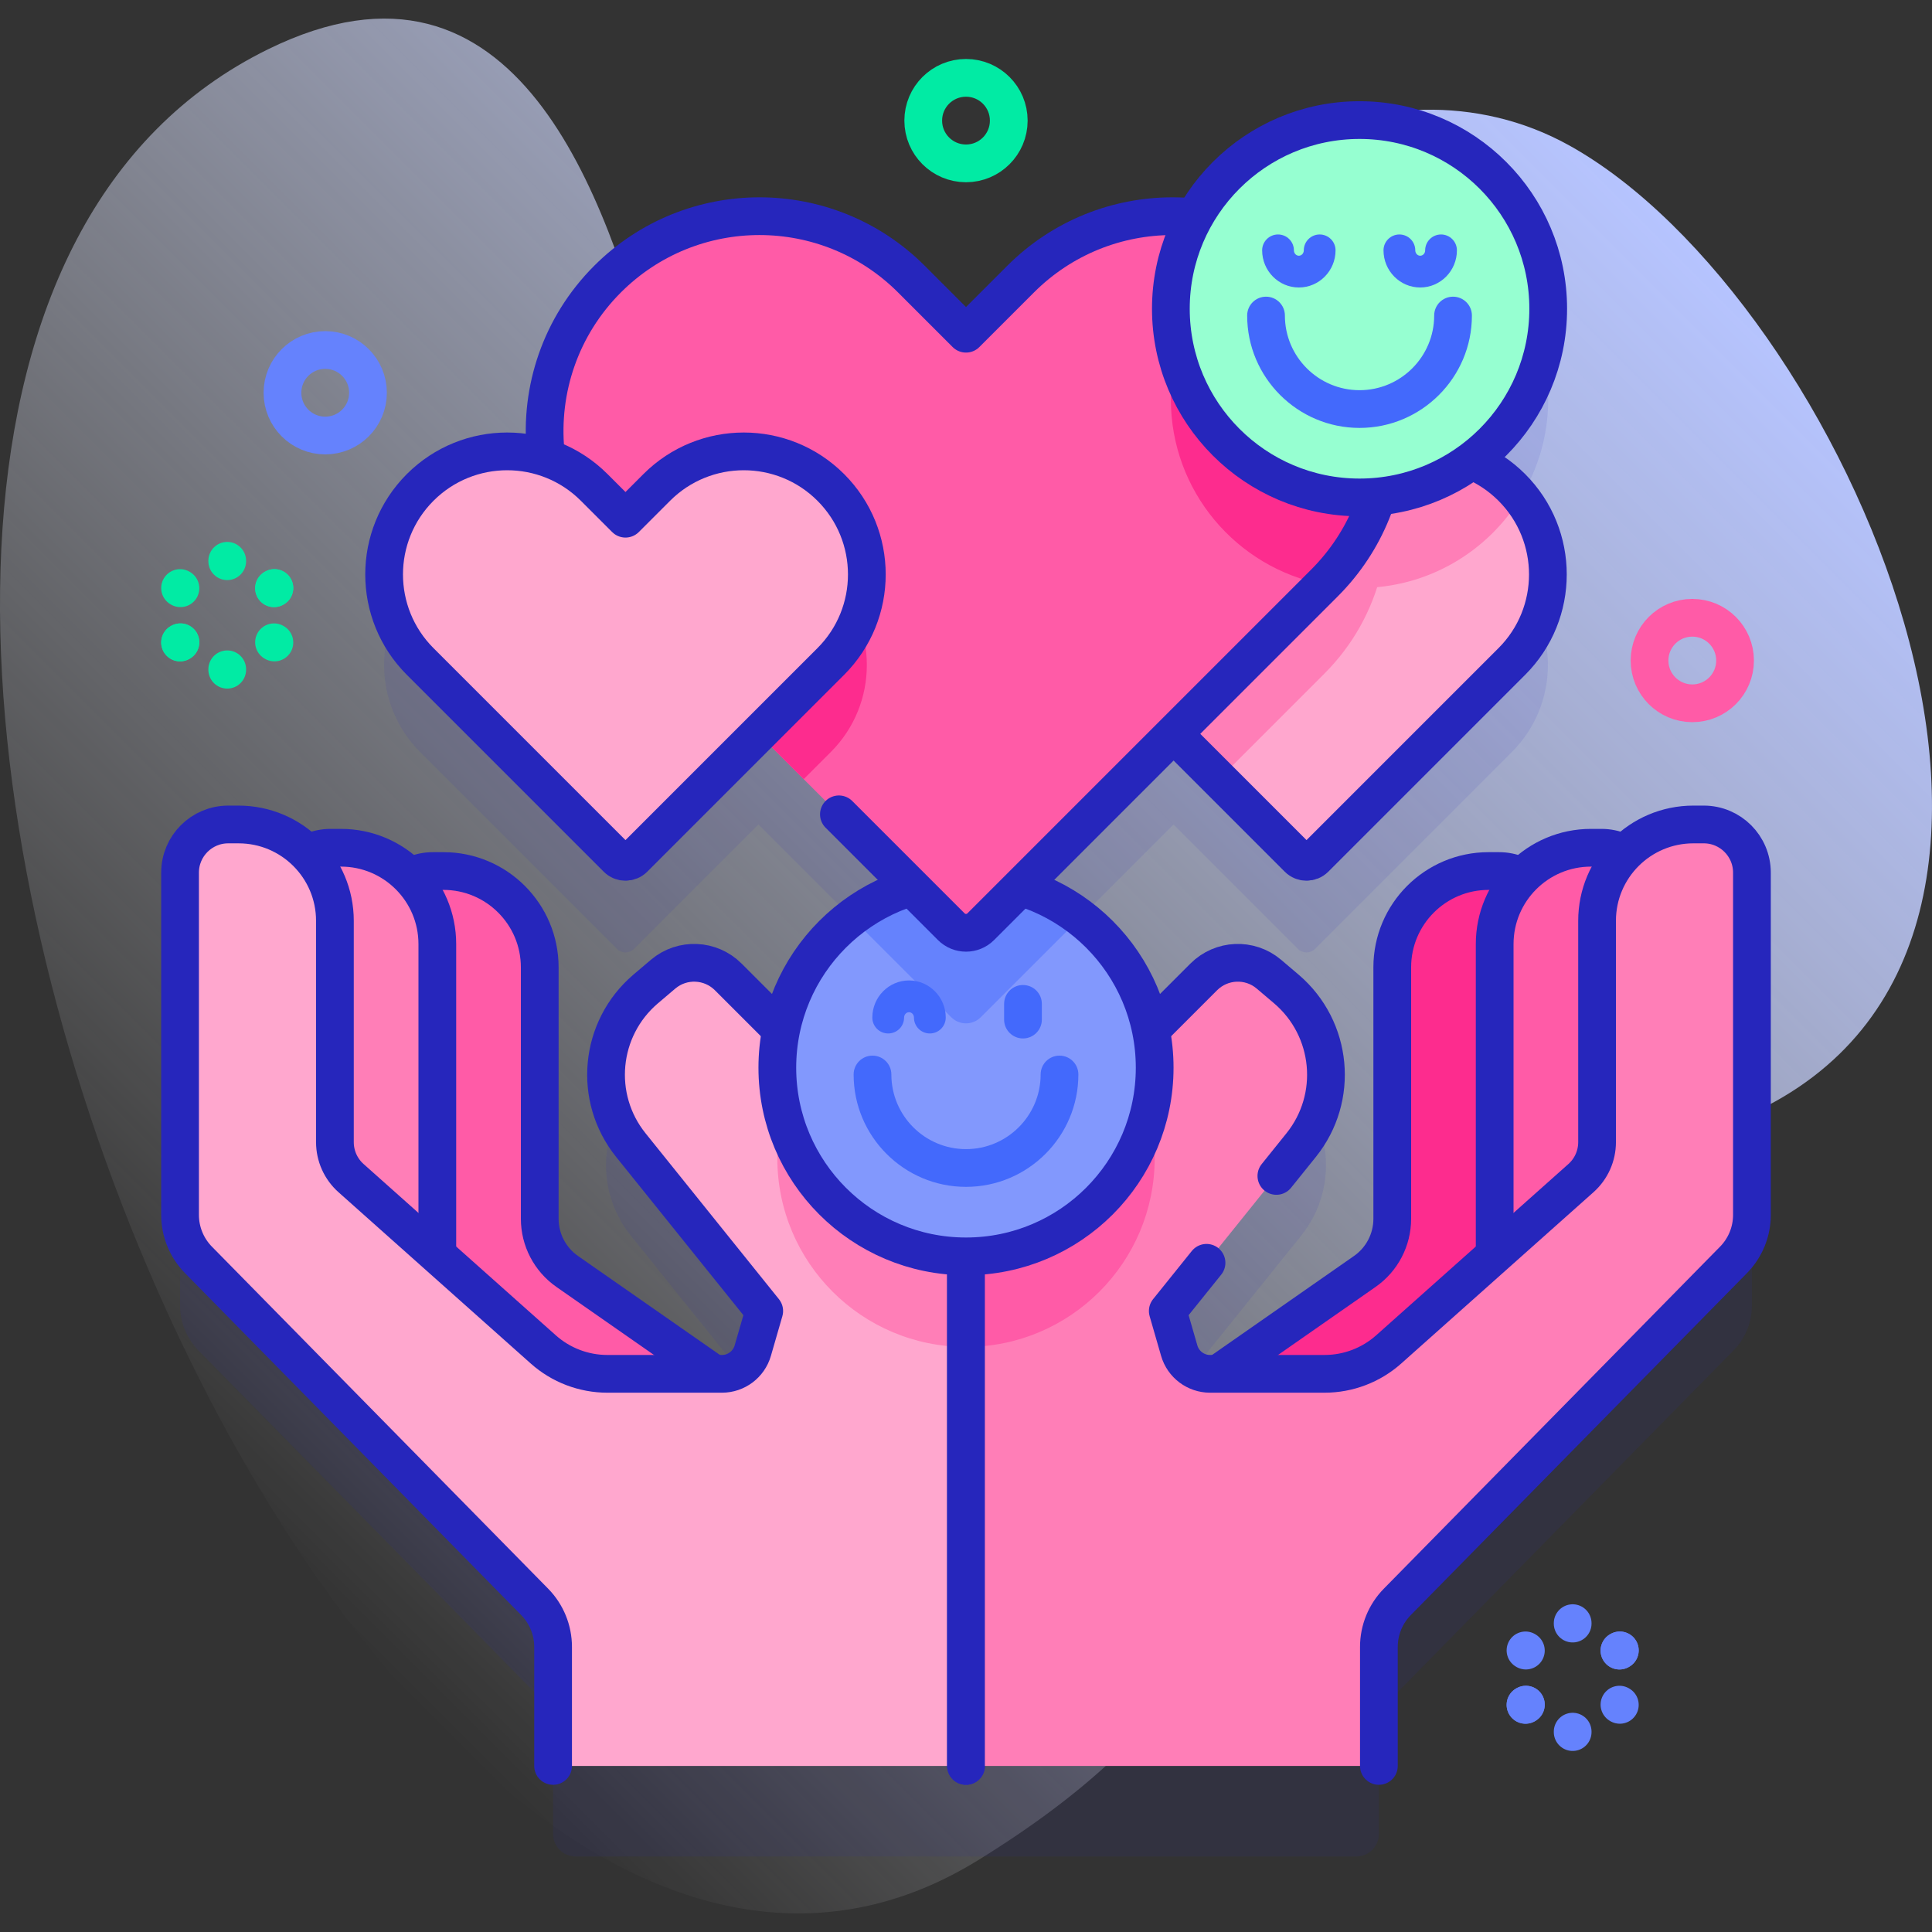 <?xml version="1.0" encoding="UTF-8"?>
<svg xmlns="http://www.w3.org/2000/svg" xmlns:xlink="http://www.w3.org/1999/xlink" version="1.1" id="Capa_1" x="0px" y="0px" viewBox="0 0 512 512" style="enable-background:new 0 0 512 512;" xml:space="preserve" width="512" height="512">
<rect x="0" y="0" width="512" height="512" fill="#333333" stroke="none"/>
<g>
	<g>
		<linearGradient id="SVGID_1_" gradientUnits="userSpaceOnUse" x1="39.927" y1="381.348" x2="402.448" y2="18.827">
			<stop offset="0" style="stop-color:#FFFFFF;stop-opacity:0"></stop>
			<stop offset="1" style="stop-color:#B6C4FF"></stop>
		</linearGradient>
		<path style="fill:url(#SVGID_1_);" d="M259.26,492.939c115.045-71.047,23.611-115.457,204.523-197.68&#10;&#9;&#9;&#9;c99.853-45.383,24.978-216.134-47.848-256.679c-48.888-27.217-114.518,7.218-123.54,62.446&#10;&#9;&#9;&#9;c-2.711,16.599-0.422,35.329-10.347,48.909c-36.041,49.316-96.618-7.503-109.182-52.502&#10;&#9;&#9;&#9;C160.68,53.795,137.581-19.622,71.019,13.067C-109.67,101.805,91.876,596.309,259.26,492.939z"></path>
	</g>
	<g>
		<g>
			<g>
				<g style="opacity:0.1;">
					<path style="fill:#2626BC;" d="M451.518,242.494h-2.747c-7.171,0-13.648,2.961-18.285,7.722&#10;&#9;&#9;&#9;&#9;&#9;&#9;c-1.814-0.99-3.894-1.554-6.107-1.554h-2.747c-7.172,0-13.649,2.962-18.286,7.724c-1.814-0.991-3.895-1.555-6.108-1.555h-2.749&#10;&#9;&#9;&#9;&#9;&#9;&#9;c-14.099,0-25.528,11.429-25.528,25.528v66.631c0,5.564-2.72,10.776-7.283,13.959l-38.902,27.131h-2.097&#10;&#9;&#9;&#9;&#9;&#9;&#9;c-3.791,0-7.124-2.507-8.176-6.149l-3.033-10.504l35.351-43.968c10.074-12.53,8.407-30.819-3.812-41.268&#10;&#9;&#9;&#9;&#9;&#9;&#9;c-1.58-1.351-3.166-2.697-4.755-4.037c-5.067-4.271-12.565-3.945-17.251,0.741l-58.02,58.019&#10;&#9;&#9;&#9;&#9;&#9;&#9;c-3.192,3.192-4.985,7.52-4.985,12.034c0-4.514-1.793-8.842-4.985-12.034l-58.02-58.019c-4.68-4.68-12.174-5.02-17.235-0.755&#10;&#9;&#9;&#9;&#9;&#9;&#9;c-1.572,1.325-3.138,2.655-4.7,3.99c-12.248,10.471-13.98,28.77-3.883,41.328l35.351,43.968l-3.033,10.504&#10;&#9;&#9;&#9;&#9;&#9;&#9;c-1.052,3.642-4.385,6.149-8.176,6.149h-2.097l-38.902-27.131c-4.563-3.183-7.283-8.395-7.283-13.959v-66.631&#10;&#9;&#9;&#9;&#9;&#9;&#9;c0-14.099-11.429-25.528-25.528-25.528h-2.749c-2.213,0-4.293,0.564-6.108,1.555c-4.637-4.762-11.114-7.724-18.286-7.724H87.62&#10;&#9;&#9;&#9;&#9;&#9;&#9;c-2.212,0-4.293,0.564-6.107,1.554c-4.637-4.761-11.114-7.722-18.285-7.722h-2.747c-7.049,0-12.764,5.715-12.764,12.764v90.696&#10;&#9;&#9;&#9;&#9;&#9;&#9;c0,4.463,1.753,8.748,4.882,11.931l89.096,90.63c3.129,3.183,4.882,7.468,4.882,11.931v25.543c0,3.314,2.686,6,6,6h206.843&#10;&#9;&#9;&#9;&#9;&#9;&#9;c3.314,0,6-2.686,6-6v-25.543c0-4.463,1.753-8.748,4.882-11.931l89.096-90.63c3.129-3.183,4.882-7.467,4.882-11.931v-90.696&#10;&#9;&#9;&#9;&#9;&#9;&#9;C464.282,248.209,458.568,242.494,451.518,242.494z"></path>
					<path style="fill:#2626BC;" d="M389.956,146.069c12.333-9.106,20.335-23.739,20.335-40.245c0-27.614-22.386-50-50-50&#10;&#9;&#9;&#9;&#9;&#9;&#9;c-18.822,0-35.207,10.405-43.738,25.772c-16.446-1.68-33.483,3.772-46.084,16.374L256,112.438l-14.469-14.469&#10;&#9;&#9;&#9;&#9;&#9;&#9;c-22.237-22.237-58.289-22.237-80.526,0h0c-12.924,12.924-18.321,30.513-16.222,47.346c-11.358-3.8-24.39-1.186-33.434,7.858h0&#10;&#9;&#9;&#9;&#9;&#9;&#9;c-12.736,12.736-12.736,33.386,0,46.123l52.174,52.174c1.236,1.236,3.239,1.236,4.474,0l32.992-32.992l51.107,51.107&#10;&#9;&#9;&#9;&#9;&#9;&#9;c2.157,2.157,5.654,2.157,7.812,0l51.107-51.107l32.992,32.992c1.235,1.236,3.239,1.236,4.474,0l52.174-52.174&#10;&#9;&#9;&#9;&#9;&#9;&#9;c12.737-12.736,12.737-33.386,0-46.123C397.494,150.016,393.845,147.66,389.956,146.069z"></path>
				</g>
				<g>
					<g>
						<g>
							<g>
								<path style="fill:#FF5BA7;" d="M201.42,372.586h-99.423V243.595c0-7.049,5.715-12.764,12.764-12.764h2.748&#10;&#9;&#9;&#9;&#9;&#9;&#9;&#9;&#9;&#9;c14.099,0,25.528,11.429,25.528,25.528v66.631c0,5.564,2.72,10.776,7.283,13.959L201.42,372.586z"></path>
								
									<path style="fill:none;stroke:#2626BC;stroke-width:10;stroke-linecap:round;stroke-linejoin:round;stroke-miterlimit:10;" d="&#10;&#9;&#9;&#9;&#9;&#9;&#9;&#9;&#9;&#9;M201.42,372.586h-99.423V243.595c0-7.049,5.715-12.764,12.764-12.764h2.748c14.099,0,25.528,11.429,25.528,25.528v66.631&#10;&#9;&#9;&#9;&#9;&#9;&#9;&#9;&#9;&#9;c0,5.564,2.72,10.776,7.283,13.959L201.42,372.586z"></path>
							</g>
							<g>
								<path style="fill:#FF7EB7;" d="M115.895,341.242V250.19c0-14.099-11.429-25.528-25.528-25.528H87.62&#10;&#9;&#9;&#9;&#9;&#9;&#9;&#9;&#9;&#9;c-7.049,0-12.764,5.715-12.764,12.764v103.816H115.895z"></path>
								
									<path style="fill:none;stroke:#2626BC;stroke-width:10;stroke-linecap:round;stroke-linejoin:round;stroke-miterlimit:10;" d="&#10;&#9;&#9;&#9;&#9;&#9;&#9;&#9;&#9;&#9;M115.895,341.242V250.19c0-14.099-11.429-25.528-25.528-25.528H87.62c-7.049,0-12.764,5.715-12.764,12.764v103.816H115.895z&#10;&#9;&#9;&#9;&#9;&#9;&#9;&#9;&#9;&#9;"></path>
							</g>
							<g>
								<path style="fill:#FFA7CE;" d="M251.015,316.914l-58.02-58.019c-4.681-4.681-12.175-5.02-17.237-0.753&#10;&#9;&#9;&#9;&#9;&#9;&#9;&#9;&#9;&#9;c-1.571,1.324-3.137,2.654-4.698,3.989c-12.248,10.471-13.98,28.77-3.883,41.328l35.351,43.968l-3.033,10.504&#10;&#9;&#9;&#9;&#9;&#9;&#9;&#9;&#9;&#9;c-1.051,3.642-4.385,6.149-8.175,6.149h-30.358c-6.263,0-12.307-2.302-16.983-6.469l-50.95-45.399&#10;&#9;&#9;&#9;&#9;&#9;&#9;&#9;&#9;&#9;c-2.718-2.422-4.273-5.889-4.273-9.53v-58.66c0-14.099-11.429-25.528-25.528-25.528h-2.747&#10;&#9;&#9;&#9;&#9;&#9;&#9;&#9;&#9;&#9;c-7.049,0-12.764,5.715-12.764,12.764v90.696c0,4.463,1.753,8.748,4.882,11.931l89.096,90.63&#10;&#9;&#9;&#9;&#9;&#9;&#9;&#9;&#9;&#9;c3.129,3.183,4.882,7.468,4.882,11.931v31.543H256V328.948C256,324.434,254.207,320.106,251.015,316.914z"></path>
								<path style="fill:#FF7EB7;" d="M256,328.95v28c-27.61,0-50-22.38-50-50c0-9.99,2.93-19.29,7.97-27.09l37.05,37.05&#10;&#9;&#9;&#9;&#9;&#9;&#9;&#9;&#9;&#9;C254.21,320.11,256,324.43,256,328.95z"></path>
								
									<path style="fill:none;stroke:#2626BC;stroke-width:10;stroke-linecap:round;stroke-linejoin:round;stroke-miterlimit:10;" d="&#10;&#9;&#9;&#9;&#9;&#9;&#9;&#9;&#9;&#9;M256,467.989V328.948c0-4.514-1.793-8.842-4.985-12.034l-58.02-58.019c-4.681-4.681-12.175-5.02-17.237-0.753&#10;&#9;&#9;&#9;&#9;&#9;&#9;&#9;&#9;&#9;c-1.571,1.324-3.137,2.654-4.698,3.989c-12.248,10.471-13.98,28.77-3.883,41.328l35.351,43.968l-3.033,10.504&#10;&#9;&#9;&#9;&#9;&#9;&#9;&#9;&#9;&#9;c-1.051,3.642-4.385,6.149-8.175,6.149h-30.358c-6.263,0-12.307-2.302-16.983-6.469l-50.95-45.399&#10;&#9;&#9;&#9;&#9;&#9;&#9;&#9;&#9;&#9;c-2.718-2.422-4.273-5.889-4.273-9.53v-58.66c0-14.099-11.429-25.528-25.528-25.528h-2.747&#10;&#9;&#9;&#9;&#9;&#9;&#9;&#9;&#9;&#9;c-7.049,0-12.764,5.715-12.764,12.764v90.696c0,4.463,1.753,8.748,4.882,11.931l89.096,90.63&#10;&#9;&#9;&#9;&#9;&#9;&#9;&#9;&#9;&#9;c3.129,3.183,4.882,7.468,4.882,11.931v31.543"></path>
							</g>
						</g>
						<g>
							<g>
								<path style="fill:#FD2C8E;" d="M310.58,372.586h99.423V243.595c0-7.049-5.715-12.764-12.764-12.764h-2.749&#10;&#9;&#9;&#9;&#9;&#9;&#9;&#9;&#9;&#9;c-14.099,0-25.528,11.429-25.528,25.528v66.631c0,5.564-2.72,10.776-7.283,13.959L310.58,372.586z"></path>
								
									<path style="fill:none;stroke:#2626BC;stroke-width:10;stroke-linecap:round;stroke-linejoin:round;stroke-miterlimit:10;" d="&#10;&#9;&#9;&#9;&#9;&#9;&#9;&#9;&#9;&#9;M310.58,372.586h99.423V243.595c0-7.049-5.715-12.764-12.764-12.764h-2.749c-14.099,0-25.528,11.429-25.528,25.528v66.631&#10;&#9;&#9;&#9;&#9;&#9;&#9;&#9;&#9;&#9;c0,5.564-2.72,10.776-7.283,13.959L310.58,372.586z"></path>
							</g>
							<g>
								<path style="fill:#FF5BA7;" d="M396.105,341.242V250.19c0-14.099,11.429-25.528,25.528-25.528h2.747&#10;&#9;&#9;&#9;&#9;&#9;&#9;&#9;&#9;&#9;c7.049,0,12.764,5.715,12.764,12.764v103.816H396.105z"></path>
								
									<path style="fill:none;stroke:#2626BC;stroke-width:10;stroke-linecap:round;stroke-linejoin:round;stroke-miterlimit:10;" d="&#10;&#9;&#9;&#9;&#9;&#9;&#9;&#9;&#9;&#9;M396.105,341.242V250.19c0-14.099,11.429-25.528,25.528-25.528h2.747c7.049,0,12.764,5.715,12.764,12.764v103.816H396.105z"></path>
							</g>
							<g>
								<path style="fill:#FF7EB7;" d="M260.985,316.914l58.02-58.019c4.681-4.681,12.175-5.02,17.237-0.753&#10;&#9;&#9;&#9;&#9;&#9;&#9;&#9;&#9;&#9;c1.571,1.324,3.137,2.654,4.698,3.989c12.248,10.471,13.98,28.77,3.883,41.328l-35.351,43.968l3.033,10.504&#10;&#9;&#9;&#9;&#9;&#9;&#9;&#9;&#9;&#9;c1.051,3.642,4.385,6.149,8.175,6.149h30.358c6.263,0,12.307-2.302,16.983-6.469l50.95-45.399&#10;&#9;&#9;&#9;&#9;&#9;&#9;&#9;&#9;&#9;c2.718-2.422,4.273-5.889,4.273-9.53v-58.66c0-14.099,11.429-25.528,25.528-25.528h2.747&#10;&#9;&#9;&#9;&#9;&#9;&#9;&#9;&#9;&#9;c7.049,0,12.764,5.715,12.764,12.764v90.696c0,4.463-1.753,8.748-4.882,11.931l-89.096,90.63&#10;&#9;&#9;&#9;&#9;&#9;&#9;&#9;&#9;&#9;c-3.129,3.183-4.882,7.468-4.882,11.931v31.543H256V328.948C256,324.434,257.793,320.106,260.985,316.914z"></path>
								<path style="fill:#FF5BA7;" d="M306,306.95c0-9.98-2.937-19.27-7.977-27.074l-37.039,37.039&#10;&#9;&#9;&#9;&#9;&#9;&#9;&#9;&#9;&#9;c-3.192,3.192-4.985,7.52-4.985,12.034v0.002v28C283.61,356.95,306,334.57,306,306.95z"></path>
								
									<path style="fill:none;stroke:#2626BC;stroke-width:10;stroke-linecap:round;stroke-linejoin:round;stroke-miterlimit:10;" d="&#10;&#9;&#9;&#9;&#9;&#9;&#9;&#9;&#9;&#9;M365.421,467.989v-31.543c0-4.463,1.753-8.748,4.882-11.931l89.096-90.63c3.129-3.183,4.882-7.467,4.882-11.931v-90.696&#10;&#9;&#9;&#9;&#9;&#9;&#9;&#9;&#9;&#9;c0-7.049-5.715-12.764-12.764-12.764h-2.747c-14.099,0-25.528,11.429-25.528,25.528v58.66c0,3.641-1.554,7.108-4.273,9.53&#10;&#9;&#9;&#9;&#9;&#9;&#9;&#9;&#9;&#9;l-50.95,45.399c-4.676,4.166-10.72,6.469-16.983,6.469H320.68c-3.791,0-7.124-2.507-8.175-6.149l-3.033-10.504&#10;&#9;&#9;&#9;&#9;&#9;&#9;&#9;&#9;&#9;l10.268-12.771"></path>
								
									<path style="fill:none;stroke:#2626BC;stroke-width:10;stroke-linecap:round;stroke-linejoin:round;stroke-miterlimit:10;" d="&#10;&#9;&#9;&#9;&#9;&#9;&#9;&#9;&#9;&#9;M338.252,311.631l6.571-8.172c10.097-12.558,8.365-30.858-3.883-41.328c-1.562-1.335-3.128-2.665-4.698-3.989&#10;&#9;&#9;&#9;&#9;&#9;&#9;&#9;&#9;&#9;c-5.061-4.267-12.556-3.928-17.237,0.753l-58.02,58.02c-3.192,3.192-4.985,7.52-4.985,12.034v139.041"></path>
							</g>
						</g>
					</g>
				</g>
			</g>
			<g>
				<g>
					<circle style="fill:#8298FD;" cx="256" cy="282.952" r="50"></circle>
					<path style="fill:#6582FD;" d="M256,232.952c-11.395,0-21.893,3.819-30.302,10.237l26.396,26.396&#10;&#9;&#9;&#9;&#9;&#9;&#9;c2.157,2.157,5.654,2.157,7.812,0l26.396-26.396C277.893,236.771,267.395,232.952,256,232.952z"></path>
					
						<circle style="fill:none;stroke:#2626BC;stroke-width:10;stroke-linecap:round;stroke-linejoin:round;stroke-miterlimit:10;" cx="256" cy="282.952" r="50"></circle>
					<g>
						<g>
							<path style="fill:#4369FC;" d="M271.101,275.201c-2.761,0-5-2.239-5-5v-4.161c0-2.761,2.239-5,5-5s5,2.239,5,5v4.161&#10;&#9;&#9;&#9;&#9;&#9;&#9;&#9;&#9;C276.101,272.962,273.862,275.201,271.101,275.201z"></path>
						</g>
					</g>
					<g>
						<path style="fill:#4369FC;" d="M246.417,273.879c-2.324,0-4.208-1.884-4.208-4.208c0-0.787-0.587-1.427-1.309-1.427&#10;&#9;&#9;&#9;&#9;&#9;&#9;&#9;c-0.722,0-1.309,0.64-1.309,1.427c0,2.324-1.884,4.208-4.208,4.208c-2.324,0-4.208-1.884-4.208-4.208&#10;&#9;&#9;&#9;&#9;&#9;&#9;&#9;c0-5.428,4.363-9.843,9.726-9.843c5.363,0,9.726,4.416,9.726,9.843C250.625,271.995,248.741,273.879,246.417,273.879z"></path>
					</g>
				</g>
				<g>
					<g>
						<path style="fill:#4369FC;" d="M256,314.531c-16.42,0-29.78-13.359-29.78-29.78c0-2.761,2.239-5,5-5s5,2.239,5,5&#10;&#9;&#9;&#9;&#9;&#9;&#9;&#9;c0,10.907,8.873,19.78,19.78,19.78s19.78-8.873,19.78-19.78c0-2.761,2.239-5,5-5s5,2.239,5,5&#10;&#9;&#9;&#9;&#9;&#9;&#9;&#9;C285.78,301.172,272.42,314.531,256,314.531z"></path>
					</g>
				</g>
			</g>
			<g>
				<g>
					<path style="fill:#FFA7CE;" d="M400.652,129.173L400.652,129.173c-12.737-12.736-33.386-12.736-46.123,0l-8.288,8.288&#10;&#9;&#9;&#9;&#9;&#9;&#9;l-8.288-8.288c-12.736-12.736-33.386-12.736-46.123,0h0c-12.736,12.736-12.736,33.386,0,46.123l52.174,52.174&#10;&#9;&#9;&#9;&#9;&#9;&#9;c1.236,1.236,3.239,1.236,4.474,0l52.174-52.174C413.389,162.56,413.389,141.91,400.652,129.173z"></path>
					<path style="fill:#FF7EB7;" d="M400.652,129.173L400.652,129.173c-12.737-12.736-33.386-12.736-46.123,0l-8.288,8.288&#10;&#9;&#9;&#9;&#9;&#9;&#9;l-8.288-8.288c-7.036-7.036-16.488-10.177-25.686-9.439c6.028,20.843,25.239,36.09,48.024,36.09&#10;&#9;&#9;&#9;&#9;&#9;&#9;c18.096,0,33.946-9.615,42.723-24.014C402.282,130.9,401.497,130.018,400.652,129.173z"></path>
					<path style="fill:#FF7EB7;" d="M365.323,122.007c-3.928,1.592-7.609,3.981-10.794,7.167l-8.288,8.288l-8.288-8.288&#10;&#9;&#9;&#9;&#9;&#9;&#9;c-12.736-12.737-33.386-12.737-46.123,0l0,0c-12.737,12.736-12.737,33.386,0,46.123l31.182,31.182l27.983-27.983&#10;&#9;&#9;&#9;&#9;&#9;&#9;C366.287,163.204,371.062,141.379,365.323,122.007z"></path>
					<path style="fill:none;stroke:#2626BC;stroke-width:10;stroke-linecap:round;stroke-linejoin:round;stroke-miterlimit:10;" d="&#10;&#9;&#9;&#9;&#9;&#9;&#9;M400.652,129.173L400.652,129.173c-12.737-12.736-33.386-12.736-46.123,0l-8.288,8.288l-8.288-8.288&#10;&#9;&#9;&#9;&#9;&#9;&#9;c-12.736-12.736-33.386-12.736-46.123,0h0c-12.736,12.736-12.736,33.386,0,46.123l52.174,52.174&#10;&#9;&#9;&#9;&#9;&#9;&#9;c1.236,1.236,3.239,1.236,4.474,0l52.174-52.174C413.389,162.56,413.389,141.91,400.652,129.173z"></path>
				</g>
				<g>
					<g>
						<path style="fill:#FF5BA7;" d="M350.996,73.969L350.996,73.969c-22.237-22.237-58.289-22.237-80.526,0L256,88.438&#10;&#9;&#9;&#9;&#9;&#9;&#9;&#9;l-14.469-14.47c-22.237-22.237-58.289-22.237-80.526,0h0c-22.237,22.237-22.237,58.289,0,80.526l91.09,91.09&#10;&#9;&#9;&#9;&#9;&#9;&#9;&#9;c2.157,2.157,5.654,2.157,7.811,0l91.09-91.09C373.232,132.258,373.232,96.205,350.996,73.969z"></path>
						<path style="fill:#FD2C8E;" d="M350.996,73.969L350.996,73.969c-4.787-4.787-10.217-8.538-16.01-11.264&#10;&#9;&#9;&#9;&#9;&#9;&#9;&#9;c-14.773,8.689-24.694,24.741-24.694,43.119c0,24.302,17.34,44.546,40.32,49.055l0.384-0.384&#10;&#9;&#9;&#9;&#9;&#9;&#9;&#9;C373.232,132.258,373.232,96.205,350.996,73.969z"></path>
						<path style="fill:#FD2C8E;" d="M212.987,206.478l7.182-7.182c12.737-12.736,12.737-33.386,0-46.123l0,0&#10;&#9;&#9;&#9;&#9;&#9;&#9;&#9;c-12.737-12.737-33.386-12.737-46.123,0l-7.182,7.182L212.987,206.478z"></path>
						
							<path style="fill:none;stroke:#2626BC;stroke-width:10;stroke-linecap:round;stroke-linejoin:round;stroke-miterlimit:10;" d="&#10;&#9;&#9;&#9;&#9;&#9;&#9;&#9;M222.318,215.808l29.777,29.777c2.157,2.157,5.654,2.157,7.812,0l91.09-91.09c22.237-22.237,22.237-58.289,0-80.526l0,0&#10;&#9;&#9;&#9;&#9;&#9;&#9;&#9;c-22.237-22.237-58.289-22.237-80.526,0L256,88.438l-14.469-14.47c-22.237-22.237-58.289-22.237-80.526,0h0&#10;&#9;&#9;&#9;&#9;&#9;&#9;&#9;c-12.49,12.491-17.965,29.34-16.423,45.652"></path>
					</g>
				</g>
				<g>
					<g>
						<path style="fill:#FFA7CE;" d="M220.169,129.173L220.169,129.173c-12.737-12.736-33.386-12.736-46.123,0l-8.288,8.288&#10;&#9;&#9;&#9;&#9;&#9;&#9;&#9;l-8.288-8.288c-12.736-12.736-33.386-12.736-46.123,0h0c-12.736,12.736-12.736,33.386,0,46.123l52.174,52.174&#10;&#9;&#9;&#9;&#9;&#9;&#9;&#9;c1.236,1.236,3.239,1.236,4.474,0l52.174-52.174C232.906,162.56,232.906,141.91,220.169,129.173z"></path>
						
							<path style="fill:none;stroke:#2626BC;stroke-width:10;stroke-linecap:round;stroke-linejoin:round;stroke-miterlimit:10;" d="&#10;&#9;&#9;&#9;&#9;&#9;&#9;&#9;M220.169,129.173L220.169,129.173c-12.737-12.736-33.386-12.736-46.123,0l-8.288,8.288l-8.288-8.288&#10;&#9;&#9;&#9;&#9;&#9;&#9;&#9;c-12.736-12.736-33.386-12.736-46.123,0h0c-12.736,12.736-12.736,33.386,0,46.123l52.174,52.174&#10;&#9;&#9;&#9;&#9;&#9;&#9;&#9;c1.236,1.236,3.239,1.236,4.474,0l52.174-52.174C232.906,162.56,232.906,141.91,220.169,129.173z"></path>
					</g>
				</g>
			</g>
			<g>
				<g>
					<circle style="fill:#96FFD1;" cx="360.291" cy="81.824" r="50"></circle>
					<g>
						<g>
							<path style="fill:#4369FC;" d="M360.291,113.403c-16.42,0-29.78-13.359-29.78-29.78c0-2.761,2.239-5,5-5s5,2.239,5,5&#10;&#9;&#9;&#9;&#9;&#9;&#9;&#9;&#9;c0,10.907,8.873,19.78,19.78,19.78s19.78-8.873,19.78-19.78c0-2.761,2.239-5,5-5s5,2.239,5,5&#10;&#9;&#9;&#9;&#9;&#9;&#9;&#9;&#9;C390.071,100.044,376.712,113.403,360.291,113.403z"></path>
						</g>
					</g>
					
						<circle style="fill:none;stroke:#2626BC;stroke-width:10;stroke-linecap:round;stroke-linejoin:round;stroke-miterlimit:10;" cx="360.291" cy="81.824" r="50"></circle>
				</g>
				<g>
					<g>
						<path style="fill:#4369FC;" d="M370.855,62.137c2.324,0,4.208,1.884,4.208,4.208c0,0.787,0.587,1.426,1.309,1.426&#10;&#9;&#9;&#9;&#9;&#9;&#9;&#9;s1.309-0.64,1.309-1.426c0-2.324,1.884-4.208,4.208-4.208c2.324,0,4.208,1.884,4.208,4.208c0,5.428-4.363,9.843-9.726,9.843&#10;&#9;&#9;&#9;&#9;&#9;&#9;&#9;c-5.363,0-9.726-4.416-9.726-9.843C366.647,64.021,368.531,62.137,370.855,62.137z"></path>
					</g>
					<g>
						<path style="fill:#4369FC;" d="M338.693,62.137c2.324,0,4.208,1.884,4.208,4.208c0,0.787,0.587,1.426,1.309,1.426&#10;&#9;&#9;&#9;&#9;&#9;&#9;&#9;s1.309-0.64,1.309-1.426c0-2.324,1.884-4.208,4.208-4.208s4.208,1.884,4.208,4.208c0,5.428-4.363,9.843-9.726,9.843&#10;&#9;&#9;&#9;&#9;&#9;&#9;&#9;s-9.726-4.416-9.726-9.843C334.485,64.021,336.369,62.137,338.693,62.137z"></path>
					</g>
				</g>
			</g>
		</g>
		
			<circle style="fill:none;stroke:#6582FD;stroke-width:10;stroke-linecap:round;stroke-linejoin:round;stroke-miterlimit:10;" cx="86.189" cy="104.085" r="11.333"></circle>
		
			<circle style="fill:none;stroke:#FF5BA7;stroke-width:10;stroke-linecap:round;stroke-linejoin:round;stroke-miterlimit:10;" cx="448.477" cy="175.049" r="11.333"></circle>
		
			<circle style="fill:none;stroke:#01EBA4;stroke-width:10;stroke-linecap:round;stroke-linejoin:round;stroke-miterlimit:10;" cx="256" cy="31.962" r="11.333"></circle>
		<g>
			<g>
				
					<line style="fill:none;stroke:#01EBA4;stroke-width:10;stroke-linecap:round;stroke-linejoin:round;stroke-miterlimit:10;" x1="47.718" y1="155.832" x2="47.816" y2="155.889"></line>
				
					<line style="fill:none;stroke:#01EBA4;stroke-width:10;stroke-linecap:round;stroke-linejoin:round;stroke-miterlimit:10;" x1="72.619" y1="170.209" x2="72.718" y2="170.266"></line>
			</g>
			<g>
				
					<line style="fill:none;stroke:#01EBA4;stroke-width:10;stroke-linecap:round;stroke-linejoin:round;stroke-miterlimit:10;" x1="72.718" y1="155.832" x2="72.619" y2="155.889"></line>
				
					<line style="fill:none;stroke:#01EBA4;stroke-width:10;stroke-linecap:round;stroke-linejoin:round;stroke-miterlimit:10;" x1="47.816" y1="170.209" x2="47.718" y2="170.266"></line>
			</g>
			<g>
				
					<line style="fill:none;stroke:#01EBA4;stroke-width:10;stroke-linecap:round;stroke-linejoin:round;stroke-miterlimit:10;" x1="72.718" y1="155.832" x2="72.619" y2="155.889"></line>
				
					<line style="fill:none;stroke:#01EBA4;stroke-width:10;stroke-linecap:round;stroke-linejoin:round;stroke-miterlimit:10;" x1="47.816" y1="170.209" x2="47.718" y2="170.266"></line>
			</g>
			<g>
				
					<line style="fill:none;stroke:#01EBA4;stroke-width:10;stroke-linecap:round;stroke-linejoin:round;stroke-miterlimit:10;" x1="60.218" y1="148.616" x2="60.218" y2="148.729"></line>
				
					<line style="fill:none;stroke:#01EBA4;stroke-width:10;stroke-linecap:round;stroke-linejoin:round;stroke-miterlimit:10;" x1="60.218" y1="177.369" x2="60.218" y2="177.483"></line>
			</g>
		</g>
		<g>
			<g>
				
					<line style="fill:none;stroke:#6582FD;stroke-width:10;stroke-linecap:round;stroke-linejoin:round;stroke-miterlimit:10;" x1="404.272" y1="437.369" x2="404.371" y2="437.426"></line>
				
					<line style="fill:none;stroke:#6582FD;stroke-width:10;stroke-linecap:round;stroke-linejoin:round;stroke-miterlimit:10;" x1="429.174" y1="451.746" x2="429.272" y2="451.803"></line>
			</g>
			<g>
				
					<line style="fill:none;stroke:#6582FD;stroke-width:10;stroke-linecap:round;stroke-linejoin:round;stroke-miterlimit:10;" x1="429.272" y1="437.369" x2="429.174" y2="437.426"></line>
				
					<line style="fill:none;stroke:#6582FD;stroke-width:10;stroke-linecap:round;stroke-linejoin:round;stroke-miterlimit:10;" x1="404.371" y1="451.746" x2="404.272" y2="451.803"></line>
			</g>
			<g>
				
					<line style="fill:none;stroke:#6582FD;stroke-width:10;stroke-linecap:round;stroke-linejoin:round;stroke-miterlimit:10;" x1="429.272" y1="437.369" x2="429.174" y2="437.426"></line>
				
					<line style="fill:none;stroke:#6582FD;stroke-width:10;stroke-linecap:round;stroke-linejoin:round;stroke-miterlimit:10;" x1="404.371" y1="451.746" x2="404.272" y2="451.803"></line>
			</g>
			<g>
				
					<line style="fill:none;stroke:#6582FD;stroke-width:10;stroke-linecap:round;stroke-linejoin:round;stroke-miterlimit:10;" x1="416.772" y1="430.153" x2="416.772" y2="430.266"></line>
				
					<line style="fill:none;stroke:#6582FD;stroke-width:10;stroke-linecap:round;stroke-linejoin:round;stroke-miterlimit:10;" x1="416.772" y1="458.906" x2="416.772" y2="459.02"></line>
			</g>
		</g>
	</g>
</g>















</svg>
